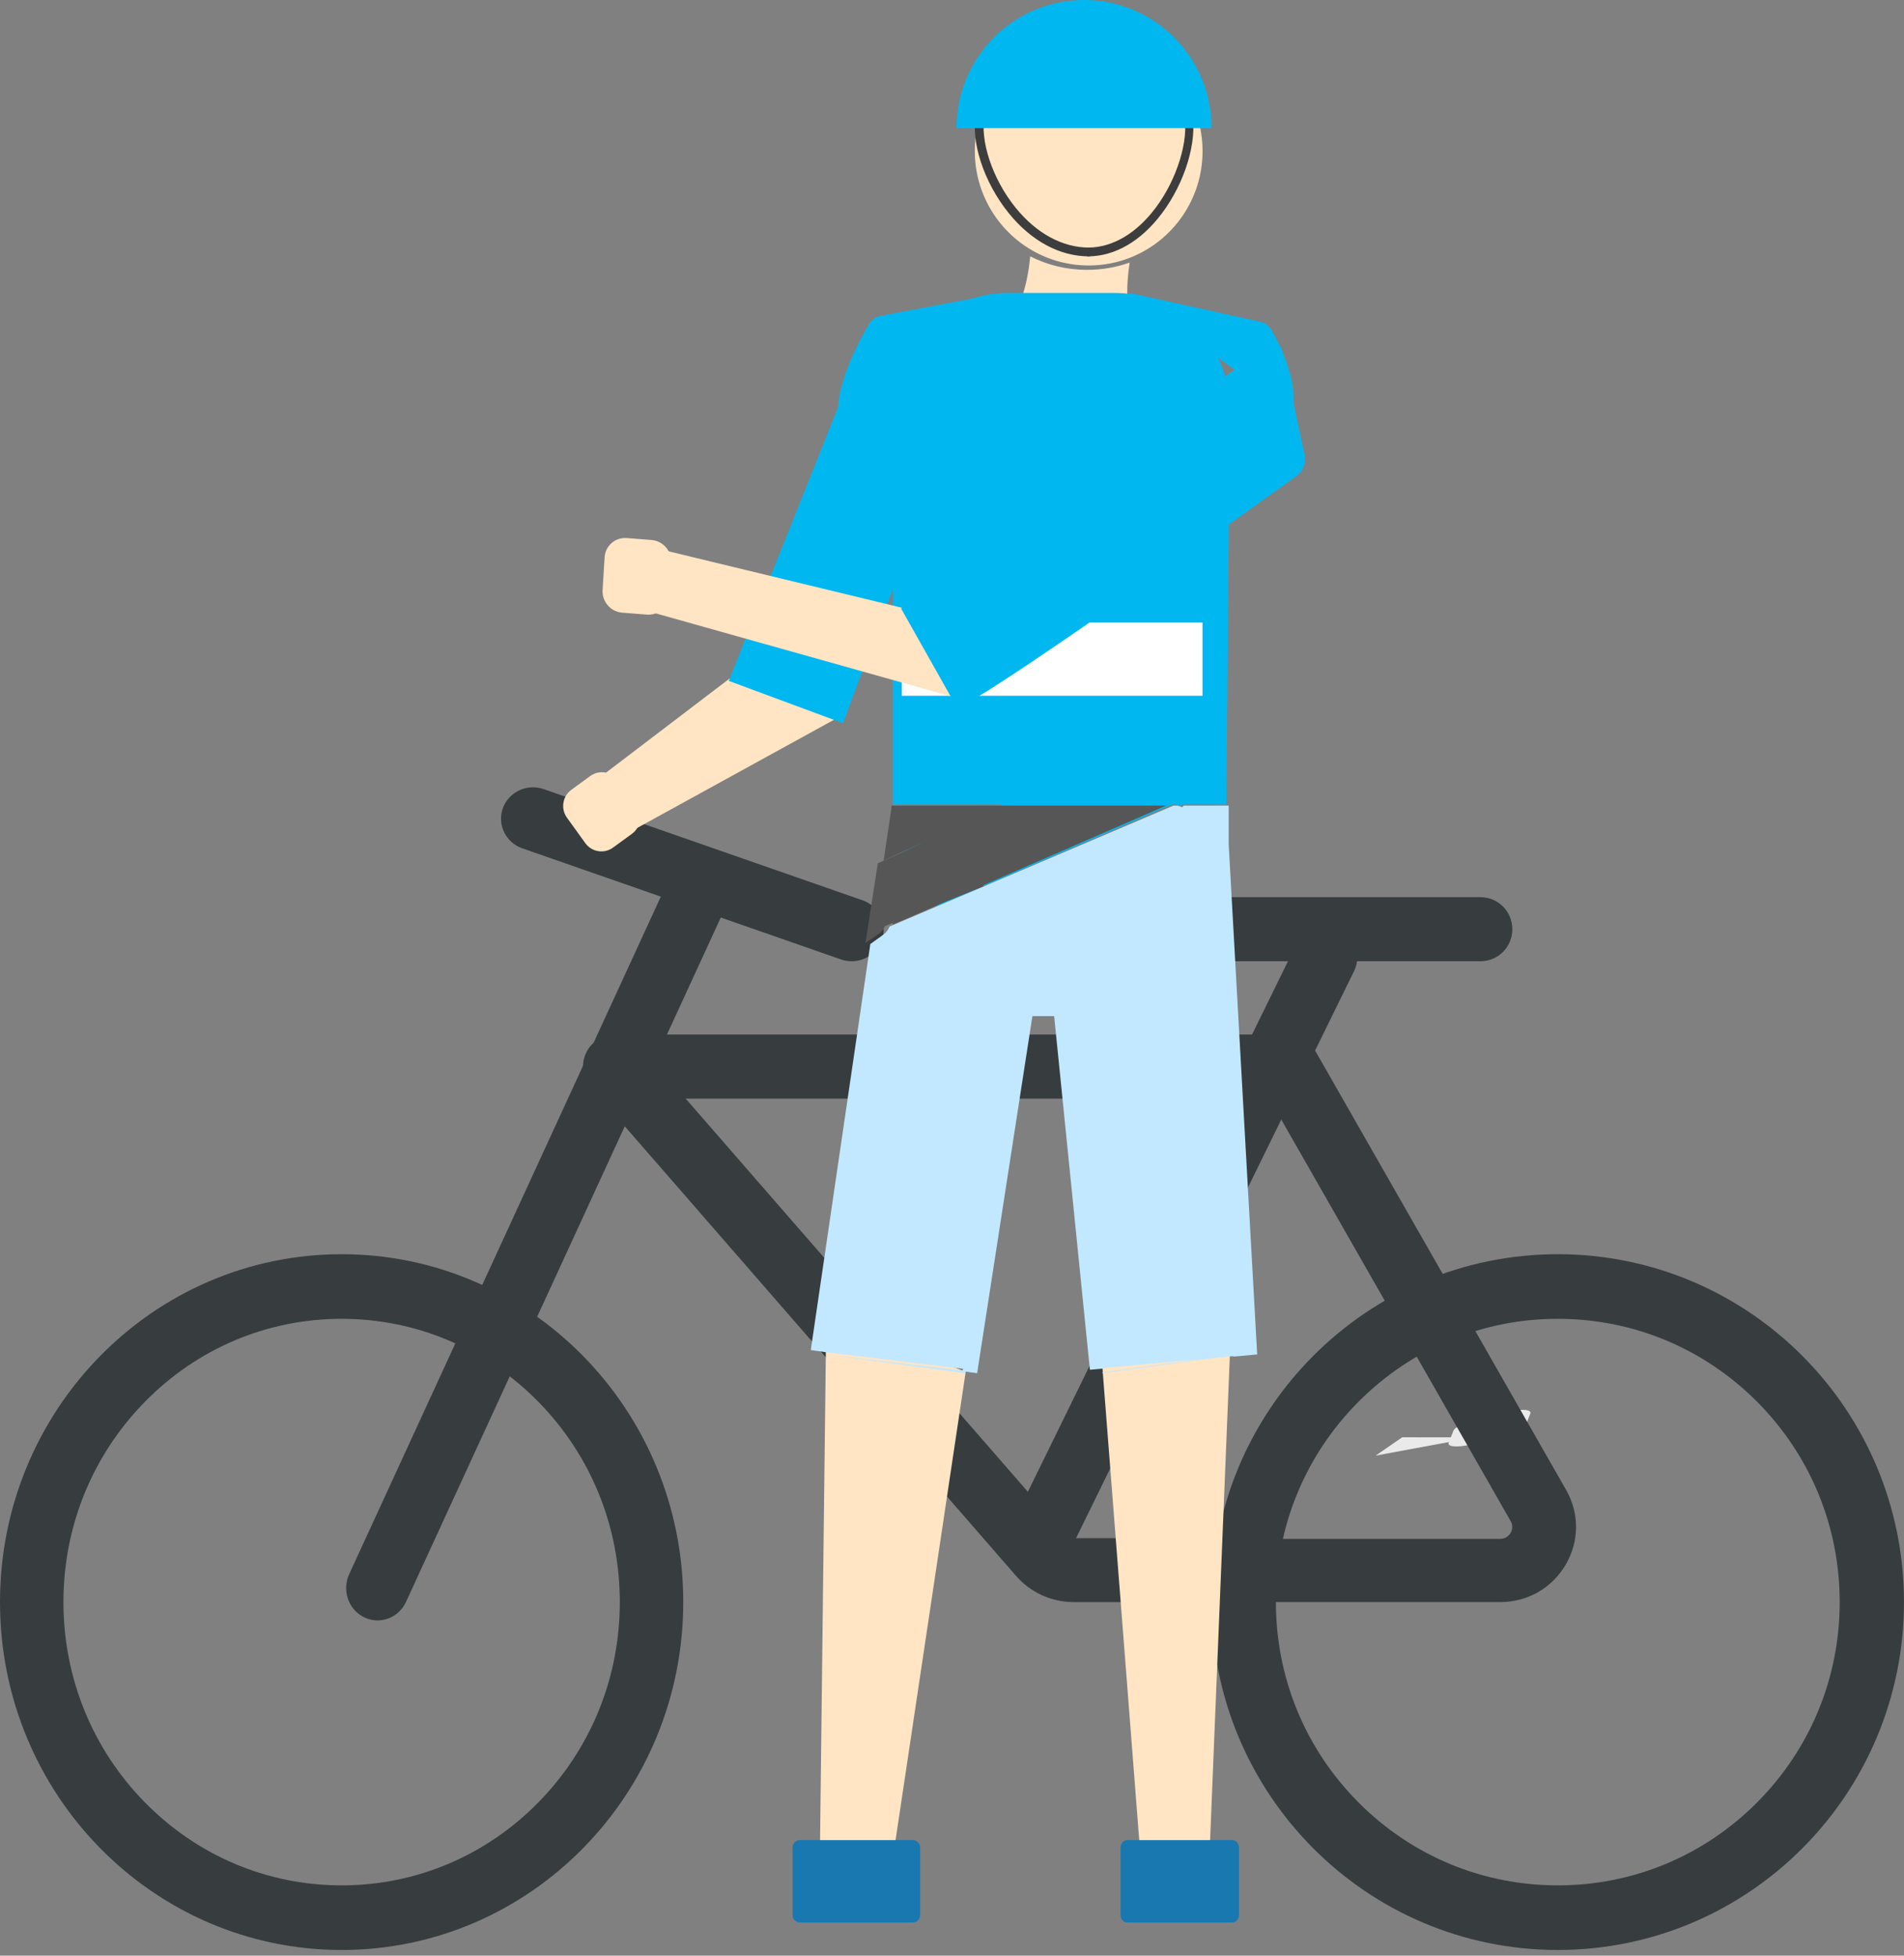<svg width="148" height="152" viewBox="0 0 148 152" fill="none" xmlns="http://www.w3.org/2000/svg">
<rect x="0" y="0" width="148" height="152" fill="#808080" stroke="none"/>
<path d="M113.303 111.716L112.839 112.04L106.93 113.134L108.994 111.711L113.303 111.716Z" fill="#EAEAEA"/>
<path d="M116.489 111.793L114.272 112.286C113.228 112.519 112.482 112.446 112.608 112.125L112.973 111.208C113.104 110.887 114.055 110.438 115.096 110.206L117.308 109.712C118.345 109.48 119.081 109.553 118.952 109.874L118.594 110.791C118.47 111.111 117.53 111.56 116.489 111.792V111.793Z" fill="#EAEAEA"/>
<path d="M121.089 102.502C126.942 102.502 132.444 104.792 136.583 108.95C140.722 113.109 143.001 118.637 143.001 124.519C143.001 130.4 140.721 135.929 136.583 140.088C132.444 144.246 126.942 146.536 121.089 146.536C115.235 146.536 109.733 144.245 105.594 140.088C101.456 135.929 99.177 130.4 99.177 124.519C99.177 118.637 101.457 113.109 105.594 108.95C109.733 104.791 115.235 102.502 121.089 102.502ZM121.089 97.481C106.227 97.481 94.18 109.586 94.18 124.519C94.18 139.452 106.227 151.557 121.089 151.557C135.95 151.557 147.998 139.452 147.998 124.519C147.998 109.586 135.95 97.481 121.089 97.481Z" fill="#373C3F"/>
<path d="M26.555 102.502C32.331 102.502 37.761 104.792 41.846 108.95C45.93 113.109 48.178 118.637 48.178 124.519C48.178 130.4 45.929 135.929 41.846 140.088C37.761 144.246 32.331 146.536 26.555 146.536C20.779 146.536 15.349 144.245 11.264 140.088C7.18 135.929 4.931 130.4 4.931 124.519C4.931 118.637 7.181 113.109 11.264 108.95C15.349 104.791 20.779 102.502 26.555 102.502ZM26.555 97.481C11.889 97.481 0 109.586 0 124.519C0 139.452 11.889 151.557 26.555 151.557C41.221 151.557 53.11 139.452 53.11 124.519C53.11 109.586 41.221 97.481 26.555 97.481Z" fill="#373C3F"/>
<path d="M98.07 85.385H52.056C50.683 85.385 49.57 84.27 49.57 82.895C49.57 81.519 50.683 80.404 52.056 80.404H98.07C99.443 80.404 100.556 81.519 100.556 82.895C100.556 84.27 99.443 85.385 98.07 85.385Z" fill="#373C3F"/>
<path d="M29.349 125.942C28.998 125.942 28.643 125.864 28.305 125.7C27.085 125.105 26.564 123.606 27.142 122.35L51.994 68.325C52.572 67.069 54.029 66.533 55.249 67.127C56.469 67.722 56.99 69.221 56.412 70.477L31.56 124.502C31.142 125.41 30.264 125.942 29.349 125.942Z" fill="#373C3F"/>
<path d="M115.081 74.711H88.874C87.506 74.711 86.398 73.597 86.398 72.221C86.398 70.845 87.506 69.731 88.874 69.731H115.081C116.448 69.731 117.556 70.845 117.556 72.221C117.556 73.597 116.448 74.711 115.081 74.711Z" fill="#373C3F"/>
<path d="M81.069 121.673C80.7 121.673 80.326 121.588 79.973 121.412C78.752 120.799 78.254 119.298 78.859 118.062L100.83 73.254C101.437 72.017 102.918 71.513 104.139 72.126C105.36 72.739 105.858 74.24 105.253 75.476L83.282 120.284C82.851 121.164 81.977 121.673 81.069 121.673Z" fill="#373C3F"/>
<path d="M88.852 124.52H83.469C81.725 124.52 80.077 123.764 78.947 122.445L45.929 84.51C45.026 83.473 45.141 81.906 46.184 81.009C47.228 80.112 48.806 80.226 49.708 81.263L82.748 119.223C82.928 119.434 83.19 119.554 83.468 119.554H88.851C90.231 119.554 91.349 120.665 91.349 122.036C91.349 123.407 90.231 124.517 88.851 124.517L88.852 124.52Z" fill="#373C3F"/>
<path d="M116.61 124.518H97.367C95.999 124.518 94.891 123.419 94.891 122.062C94.891 120.706 95.999 119.606 97.367 119.606H116.61C117.078 119.606 117.318 119.318 117.418 119.146C117.519 118.973 117.654 118.625 117.423 118.221L97.506 83.359C96.831 82.179 97.249 80.68 98.44 80.011C99.63 79.342 101.142 79.757 101.816 80.938L121.734 115.8C122.778 117.629 122.765 119.804 121.697 121.619C120.631 123.434 118.729 124.518 116.61 124.518Z" fill="#373C3F"/>
<path d="M66.201 74.711C65.925 74.711 65.646 74.665 65.371 74.57L40.599 65.934C39.307 65.484 38.63 64.087 39.089 62.817C39.547 61.547 40.967 60.882 42.261 61.333L67.033 69.969C68.326 70.419 69.002 71.815 68.543 73.085C68.182 74.086 67.224 74.711 66.201 74.711Z" fill="#373C3F"/>
<path d="M76.585 24.191L76.477 24.151C76.692 23.968 76.887 23.742 77.061 23.48L77.185 23.506C77.008 23.774 76.807 24.004 76.587 24.192L76.585 24.191Z" fill="#01B7F0"/>
<path d="M93.477 11.74C93.477 15.492 91.165 18.701 87.895 20.007C86.884 20.413 85.78 20.634 84.626 20.634C83.034 20.634 81.539 20.211 80.249 19.472C77.576 17.941 75.773 15.052 75.773 11.74C75.773 6.828 79.736 2.846 84.624 2.846C89.513 2.846 93.476 6.828 93.476 11.74H93.477Z" fill="#FFE5C4"/>
<path d="M87.659 23.48C87.253 23.429 86.837 23.402 86.415 23.402H79.312C79.795 22.249 79.999 20.771 80.081 19.924C81.385 20.591 82.895 20.973 84.505 20.973C85.672 20.973 86.788 20.772 87.81 20.407C87.692 21.183 87.558 22.399 87.659 23.482V23.48Z" fill="#FFE5C4"/>
<path d="M95.599 102.566V105.35L93.99 144.782L88.72 145.153L85.691 106.285L85.688 106.243L95.599 102.566Z" fill="#FFE5C4"/>
<path d="M75.064 106.617L75.036 106.808L69.4 144.441L63.734 143.924L64.191 105.308V102.566L75.064 106.617Z" fill="#FFE5C4"/>
<path d="M95.599 31.801L95.324 62.532H91.88C91.821 62.62 91.774 62.659 91.738 62.646L91.433 62.532H91.094L83.889 65.657L78.947 67.802L76.824 68.723L72.86 70.442C71.524 69.396 70.49 67.976 69.914 66.336L72.389 65.155L77.888 62.532H69.398V31.801C69.397 28.584 71.063 25.761 73.568 24.162H73.57C73.577 24.158 73.583 24.154 73.59 24.15H73.591C74.967 23.276 76.595 22.77 78.34 22.77H86.657C87.082 22.77 87.499 22.799 87.907 22.858C89.819 23.128 91.537 24.01 92.862 25.299H92.863C94.549 26.94 95.599 29.248 95.599 31.801Z" fill="#01B7F0"/>
<path d="M48.804 64.75L46.023 60.877L56.822 52.654L65.143 55.769L48.804 64.75Z" fill="#FFE5C4"/>
<path d="M64.438 105.307L75.059 106.549L75.032 106.73L64.438 105.308V105.307Z" fill="#C2E8FF"/>
<path d="M95.601 105.307L95.599 105.37L85.691 106.73L85.688 106.67L95.601 105.307Z" fill="#C2E8FF"/>
<path d="M83.558 64.75V65.396L78.602 67.596V64.75H83.558Z" fill="#C2E8FF"/>
<path d="M97.722 105.27L95.506 65.608V62.615H92.011C91.951 62.703 91.903 62.742 91.867 62.729L91.557 62.615H91.213L83.902 65.728L78.886 67.864L76.732 68.782L72.709 70.494L69.197 71.989L69.151 72.009C69.046 72.267 68.868 72.499 68.624 72.674L67.651 73.373L63.023 104.933L64.1 105.083L74.849 106.383L74.821 106.573L75.954 106.73L80.25 78.975H81.94L84.719 106.463L85.775 106.365L85.772 106.325L95.864 105.398L95.862 105.441L97.722 105.27ZM81.274 72.382H81.27L81.273 72.367V72.382H81.274Z" fill="#C2E8FF"/>
<path fill-rule="evenodd" clip-rule="evenodd" d="M77.711 62.615H77.893H90.642L83.587 65.687L78.748 67.795L76.669 68.7L76.4 68.817L76.479 68.876L73.55 70.058L72.787 70.39L69.398 71.865V71.733L68.841 71.958L68.795 71.977C68.688 72.225 68.507 72.448 68.26 72.616L67.273 73.288L67.402 72.456L67.851 69.558L68.232 67.097L68.841 66.827L69.371 66.591L69.864 66.372L69.903 66.354L72.096 65.304L69.81 66.364L69.288 66.606L68.688 66.885L69.287 62.836V63.379C69.287 63.404 69.287 63.43 69.288 63.455V62.615H77.711Z" fill="#565656"/>
<path d="M65.528 56.211L56.648 52.921L67.361 26.098L75.768 23.48V28.668L65.528 56.211Z" fill="#01B7F0"/>
<path d="M45.88 60.316L44.412 61.386C43.723 61.889 43.569 62.859 44.069 63.552L45.498 65.533C45.998 66.226 46.962 66.38 47.651 65.878L49.119 64.808C49.808 64.305 49.962 63.335 49.462 62.642L48.033 60.661C47.533 59.968 46.569 59.813 45.88 60.316Z" fill="#FFE5C4"/>
<path d="M70.951 143.02H62.181C61.865 143.02 61.609 143.273 61.609 143.586V148.857C61.609 149.17 61.865 149.423 62.181 149.423H70.951C71.267 149.423 71.523 149.17 71.523 148.857V143.586C71.523 143.273 71.267 143.02 70.951 143.02Z" fill="#1978B0"/>
<path d="M95.776 143.02H87.632C87.339 143.02 87.102 143.273 87.102 143.586V148.857C87.102 149.17 87.339 149.423 87.632 149.423H95.776C96.07 149.423 96.307 149.17 96.307 148.857V143.586C96.307 143.273 96.07 143.02 95.776 143.02Z" fill="#1978B0"/>
<path d="M87.812 22.77L97.964 25.009C98.332 25.09 98.647 25.322 98.831 25.644C99.498 26.809 100.975 29.737 100.447 32.02" fill="#01B7F0"/>
<path d="M77.895 22.77L68.442 24.549C68.072 24.619 67.75 24.846 67.556 25.173C66.747 26.544 64.699 30.334 65.237 32.731" fill="#01B7F0"/>
<path d="M93.47 48.385H70.102V54.077H93.47V48.385Z" fill="white"/>
<path d="M74.373 54.249L73.971 54.135L73.806 54.089L66.291 51.977L61.135 50.529L58.921 49.908L54.787 48.746L51.177 47.731L51.13 47.718L49.769 47.336L49.775 47.253L50.117 42.403L51.838 42.819L54.076 43.36L54.71 43.513L55.262 43.647L57.915 44.288L63.806 45.712L70.192 47.256L70.943 47.438L74.373 54.249Z" fill="#FFE5C4"/>
<path d="M51.276 47.523C51.237 47.549 51.197 47.573 51.155 47.593C50.896 47.728 50.597 47.794 50.282 47.769L49.025 47.67L48.368 47.619C47.469 47.548 46.785 46.765 46.84 45.869L46.997 43.311C47.052 42.416 47.826 41.748 48.725 41.819L50.639 41.969C51.075 42.004 51.461 42.205 51.736 42.506C52.028 42.824 52.196 43.256 52.168 43.718L52.092 44.945L52.01 46.276C52 46.457 51.959 46.628 51.895 46.785C51.768 47.093 51.551 47.349 51.276 47.523Z" fill="#FFE5C4"/>
<path d="M100.694 37.056C100.694 37.056 92.418 43.027 85.141 48.07C80.077 51.58 75.497 54.64 74.525 54.928C74.422 54.958 74.361 54.958 74.342 54.924L74.181 54.64L74.087 54.47L70.186 47.55L70.041 47.293L96.007 28.71L96.627 27.208C97.127 25.996 98.681 25.866 99.403 26.765C99.522 26.913 99.618 27.09 99.684 27.294L101.368 35.173C101.594 35.875 101.317 36.648 100.694 37.056Z" fill="#01B7F0"/>
<path d="M84.64 19.924C82.378 19.924 80.169 18.735 78.419 16.577C76.471 14.172 75.425 10.979 75.878 8.81C75.917 8.626 76.097 8.508 76.281 8.546C76.465 8.585 76.583 8.766 76.544 8.95C76.137 10.9 77.147 13.927 78.947 16.147C80.566 18.143 82.587 19.241 84.639 19.241C84.827 19.241 84.979 19.394 84.979 19.582C84.979 19.771 84.827 19.924 84.639 19.924H84.64Z" fill="#3D3D3D"/>
<path d="M84.58 19.924C84.406 19.924 84.266 19.771 84.266 19.582C84.266 19.394 84.406 19.241 84.58 19.241C86.474 19.241 88.34 18.142 89.834 16.147C91.495 13.927 92.427 10.9 92.051 8.95C92.016 8.766 92.125 8.585 92.294 8.546C92.465 8.508 92.631 8.626 92.666 8.81C93.084 10.979 92.121 14.174 90.321 16.577C88.705 18.735 86.667 19.924 84.579 19.924H84.58Z" fill="#3D3D3D"/>
<path d="M84.265 0C78.79 0 74.352 4.46 74.352 9.962H92.274H94.179C94.179 4.46 89.741 0 84.266 0H84.265Z" fill="#01B7F0"/>
</svg>
